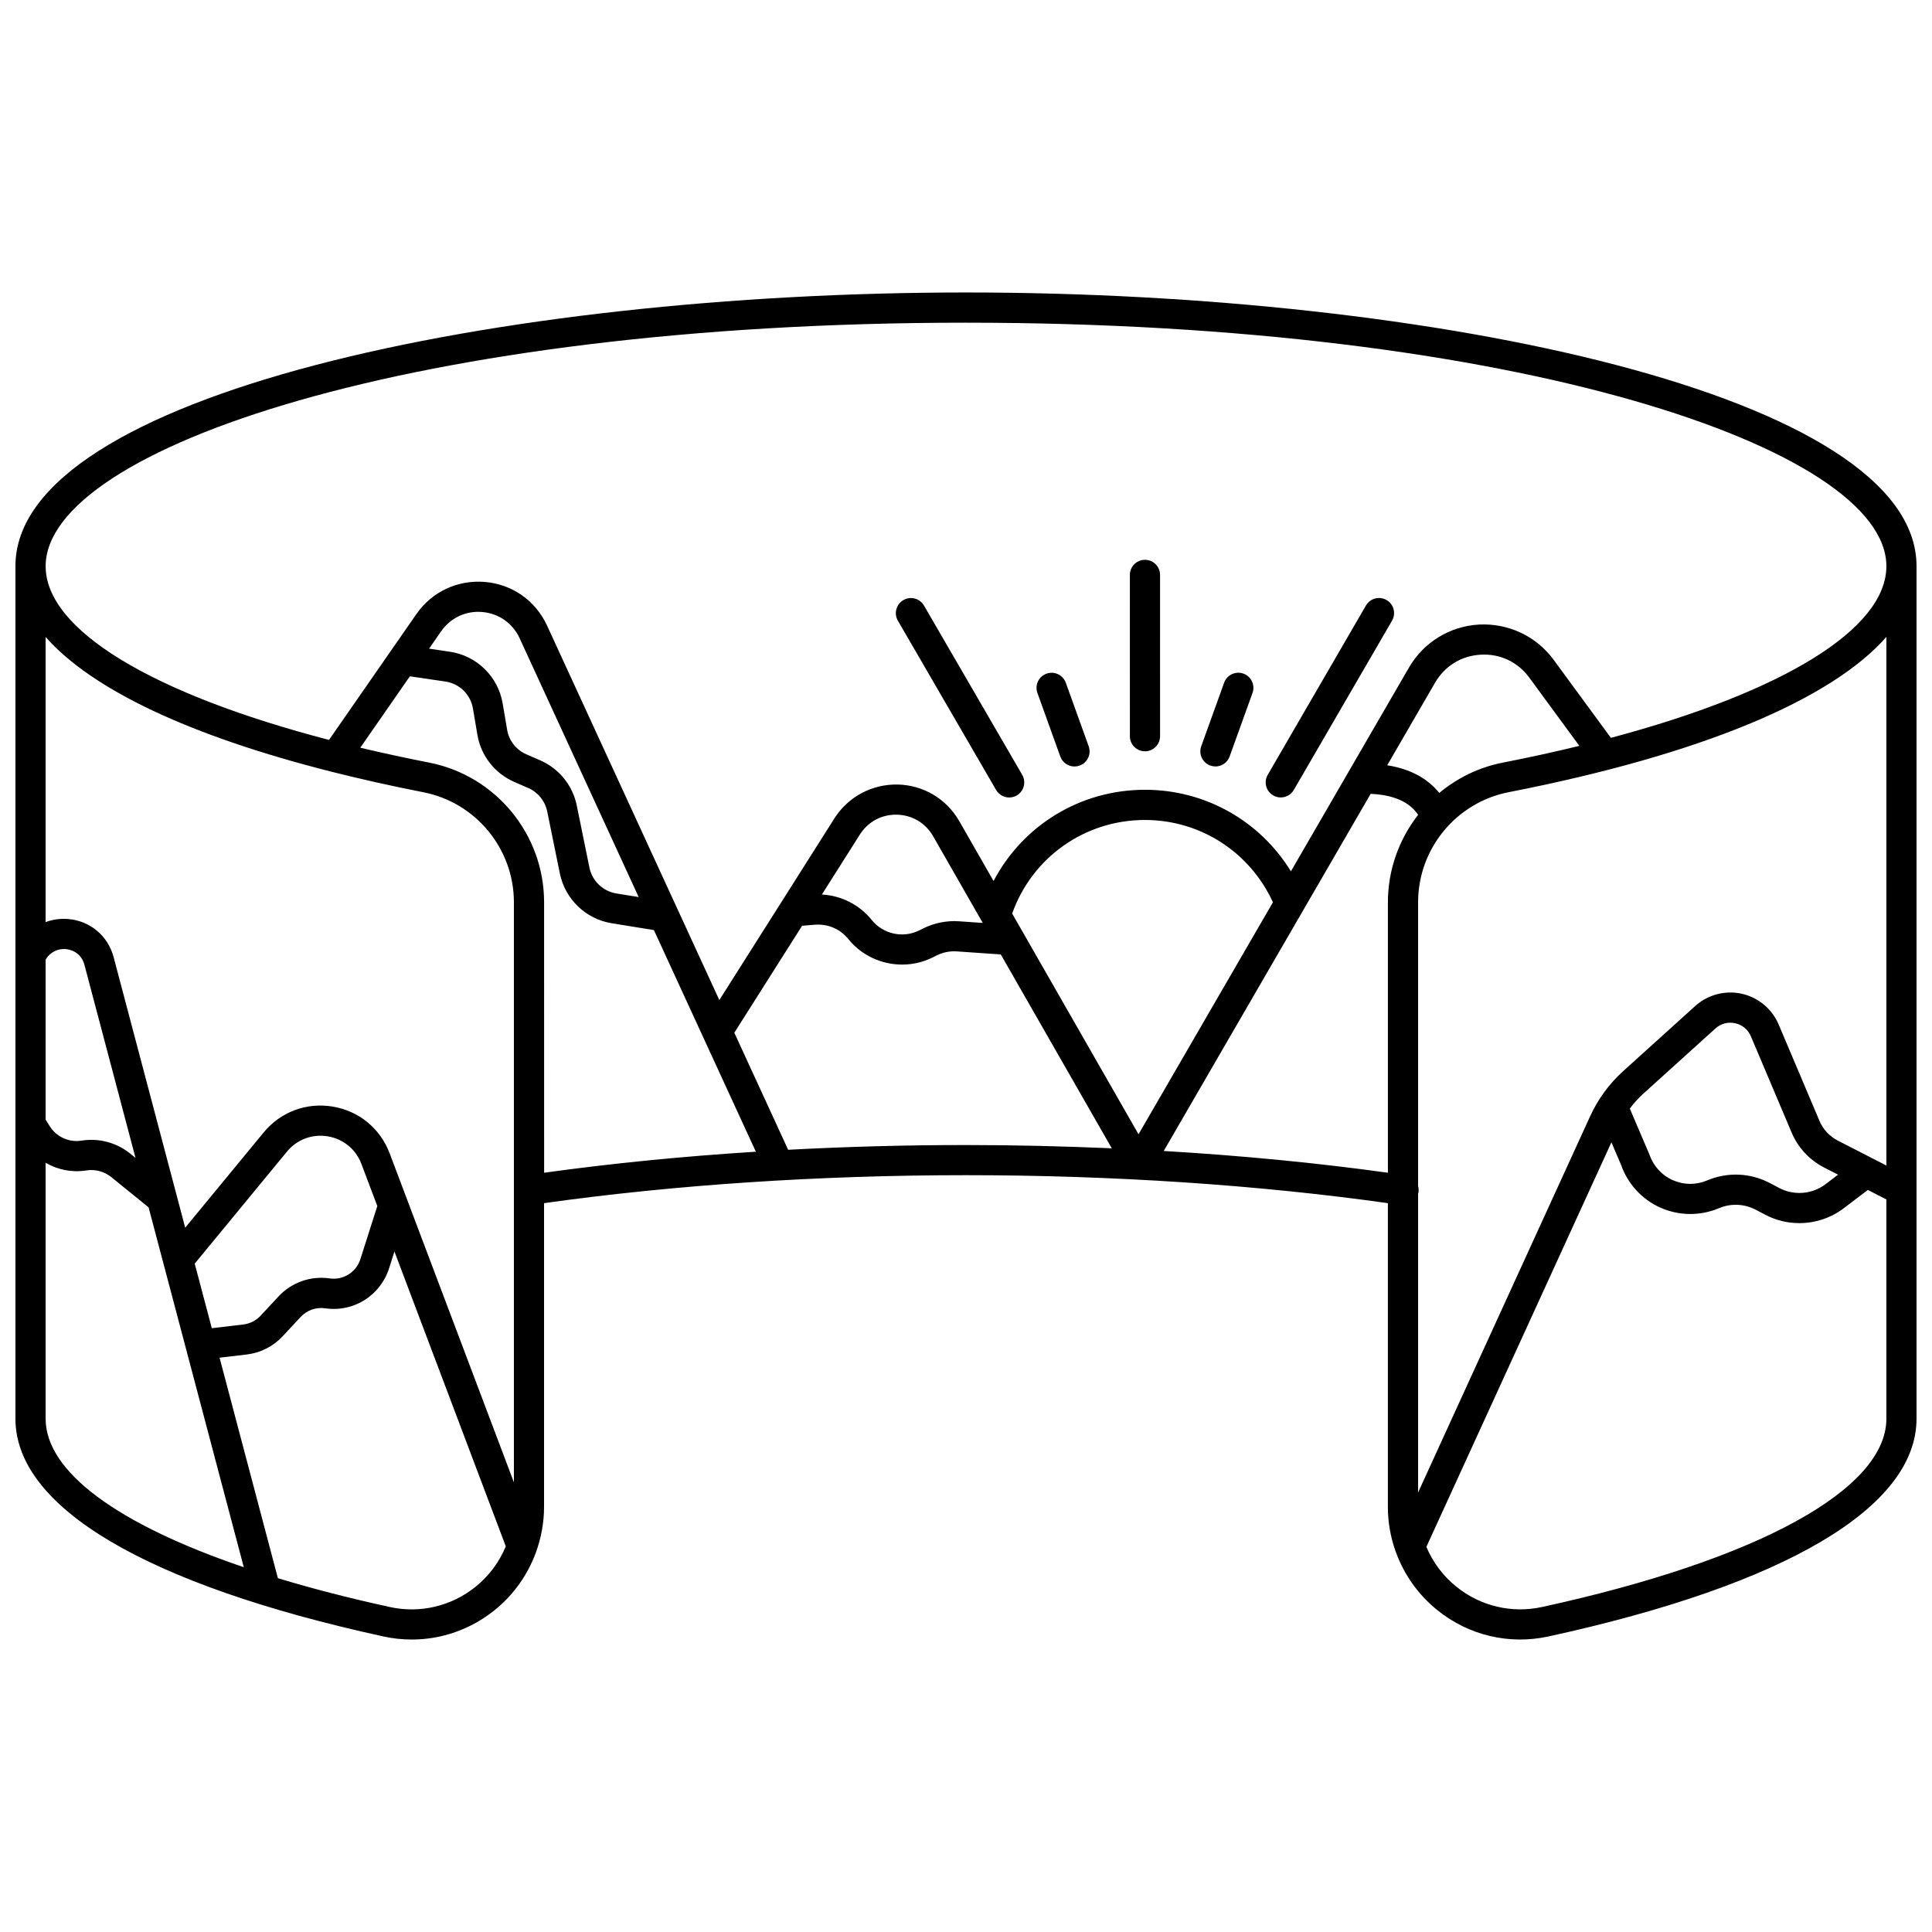 <?xml version="1.0" encoding="UTF-8"?>
<!-- Uploaded to: SVG Repo, www.svgrepo.com, Generator: SVG Repo Mixer Tools -->
<svg width="800px" height="800px" version="1.1" viewBox="144 144 512 512" xmlns="http://www.w3.org/2000/svg">
 <defs>
  <clipPath id="a">
   <path d="m148.09 221h503.81v358h-503.81z"/>
  </clipPath>
 </defs>
 <g clip-path="url(#a)">
  <path d="m400 221.51c-123.83 0-251.91 27.129-251.91 72.527v103.1 0.004 122.82c0 23.492 34.637 43.984 97.527 57.719 2.5 0.543 5.012 0.812 7.504 0.812 7.906 0 15.617-2.684 21.934-7.769 5.023-4.043 8.727-9.289 10.898-15.141 0.023-0.047 0.039-0.102 0.059-0.148 1.402-3.832 2.168-7.918 2.168-12.125v-80.461c34.391-4.84 72.938-7.414 111.81-7.414 38.879 0 77.418 2.574 111.81 7.414v80.457c0 4.113 0.719 8.121 2.066 11.879 0.023 0.066 0.051 0.129 0.078 0.191 2.168 5.938 5.902 11.25 10.984 15.344 8.309 6.691 19.031 9.227 29.438 6.957 62.902-13.73 97.535-34.227 97.535-57.711v-225.93c0-45.398-128.08-72.527-251.9-72.527zm231.04 224.76c-2.184-1.121-3.914-2.984-4.871-5.246l-10.809-25.527c-1.75-4.133-5.414-7.176-9.797-8.148-4.363-0.965-8.984 0.25-12.316 3.258l-19.066 17.234c-3.731 3.371-6.68 7.398-8.777 11.977l-45.594 99.707v-79.254c0.023-0.109 0.09-0.199 0.105-0.312 0.082-0.562 0.035-1.113-0.105-1.629v-75.23c0-14.176 10.094-26.441 24-29.16 50.629-9.902 85.34-24.363 100.1-41.145v140.08zm0.07 9.027-3.332 2.531c-3.523 2.672-8.328 3.07-12.246 1.012l-2.496-1.316c-5.184-2.727-11.242-2.981-16.629-0.699-2.949 1.25-6.191 1.219-9.117-0.082-2.926-1.305-5.113-3.695-6.262-6.996l-5.117-11.969c1.082-1.43 2.289-2.769 3.633-3.992l19.066-17.234c1.434-1.301 3.348-1.801 5.227-1.383 1.887 0.414 3.406 1.676 4.16 3.457l10.809 25.523c1.684 3.984 4.734 7.262 8.582 9.242zm-105.68-101.16c-3.199-3.945-7.805-6.383-13.805-7.332l12.68-21.879c2.574-4.441 6.992-7.152 12.125-7.43 5.098-0.293 9.812 1.938 12.848 6.082l13.266 18.086c-6.445 1.566-13.199 3.055-20.273 4.438-6.375 1.238-12.102 4.086-16.84 8.035zm-125.43-124.62c145.9 0 243.91 33.367 243.91 64.531 0 16.617-27.316 33.301-73.008 45.488l-15.176-20.688c-4.594-6.262-11.969-9.715-19.73-9.336-7.758 0.418-14.715 4.684-18.609 11.402l-31.285 53.996c-8.164-13.324-22.645-21.613-38.668-21.613-17.168 0-32.395 9.449-40.133 24.18l-9.074-15.848c-3.398-5.934-9.504-9.574-16.344-9.723-6.746-0.129-13.098 3.203-16.762 8.98l-30.492 48.141-45.648-99.227c-3.043-6.609-9.184-10.941-16.434-11.578-7.246-0.605-14.055 2.551-18.207 8.523l-23.152 33.34c-46.945-12.234-75.094-29.172-75.094-46.039 0-31.164 98.008-64.531 243.91-64.531zm4.316 158.85c0.004 0.004 0.004 0.008 0.008 0.012l0.121 0.207-6.336-0.438c-3.227-0.215-6.504 0.43-9.426 1.883l-1.066 0.531c-4.285 2.148-9.578 0.992-12.582-2.738-3.273-4.066-8.09-6.496-13.227-6.766l10.066-15.895c2.144-3.387 5.75-5.352 9.828-5.266 4.008 0.09 7.59 2.219 9.582 5.703zm7.914-2.269c5.312-14.895 19.238-24.797 35.199-24.797 14.73 0 27.816 8.535 33.914 21.812l-35.621 61.48zm-98.973-4.367-5.922-0.957c-3.547-0.574-6.414-3.328-7.129-6.844l-3.356-16.465c-1.082-5.324-4.711-9.801-9.695-11.973l-3.656-1.586c-2.703-1.176-4.613-3.609-5.106-6.516l-1.18-6.957c-1.211-7.152-6.844-12.664-14.023-13.723l-5.481-0.809 3.191-4.594c2.496-3.586 6.586-5.512 10.938-5.117 4.356 0.383 8.047 2.984 9.871 6.953zm-81.25-33.18c0.027 0.008 0.051 0.016 0.078 0.02 7.59 1.91 15.602 3.715 24.105 5.379 13.906 2.719 24 14.988 24 29.16v153.73l-32.934-87.207c-2.496-6.598-8.137-11.227-15.098-12.379-6.973-1.156-13.797 1.41-18.285 6.856l-20.793 25.242-18.965-71.684c-1.5-5.68-6.25-9.652-12.102-10.125-2.09-0.16-4.094 0.145-5.926 0.824v-75.562c12.277 13.953 38.383 26.285 75.918 35.746zm-75.918 49.781c1.285-2.223 3.504-2.961 5.277-2.82 0.938 0.074 4.066 0.602 5.016 4.195l13.527 51.141-1.379-1.117c-3.613-2.926-8.312-4.188-12.91-3.453-3.332 0.527-6.664-0.977-8.453-3.852l-1.078-1.734zm39.512 80.543 24.445-29.68c2.652-3.219 6.691-4.738 10.809-4.055 4.113 0.68 7.449 3.414 8.922 7.316l4.215 11.152-4.484 14.074c-1.113 3.484-4.551 5.633-8.164 5.109-5.008-0.727-10.055 1.055-13.512 4.758l-4.781 5.133c-1.203 1.293-2.832 2.113-4.582 2.324l-8.336 0.98zm-39.512 41.102v-67.832c3.195 1.855 6.973 2.644 10.793 2.031 2.352-0.371 4.762 0.27 6.613 1.77l9.883 8.012 25.227 95.367c-33.457-11.359-52.516-25.324-52.516-39.348zm113.95 44.527c-6.414 5.168-14.699 7.125-22.715 5.375-10.73-2.344-20.648-4.902-29.68-7.641l-15.457-58.438 7.207-0.848c3.629-0.426 7.004-2.137 9.5-4.812l4.781-5.133c1.664-1.789 4.094-2.648 6.516-2.297 7.519 1.109 14.617-3.375 16.922-10.598l1.418-4.453 29.512 78.145c-1.719 4.121-4.418 7.809-8.004 10.699zm-12.316-218.41c-6.332-1.238-12.41-2.559-18.242-3.945l13.137-18.918 9.41 1.383c3.738 0.551 6.672 3.422 7.305 7.144l1.18 6.957c0.945 5.578 4.609 10.258 9.801 12.516l3.656 1.586c2.598 1.133 4.484 3.461 5.051 6.238l3.356 16.465c1.379 6.758 6.883 12.039 13.691 13.145l11.223 1.816 27.02 58.734c-19.453 1.23-38.312 3.098-56.113 5.574l-0.008-71.688c-0.004-17.988-12.809-33.555-30.465-37.008zm95.145 102.61-14.266-31.02 17.961-28.348 3.418-0.277c3.398-0.273 6.691 1.145 8.824 3.789 3.543 4.398 8.867 6.781 14.277 6.777 2.754 0 5.535-0.621 8.109-1.906l1.062-0.531c1.645-0.82 3.477-1.18 5.297-1.059l11.664 0.805 29.418 51.379c-12.758-0.551-25.676-0.867-38.637-0.867-15.844-0.004-31.633 0.434-47.129 1.258zm99.531 0.316 54.84-94.645c7.332 0.324 10.789 2.914 12.582 5.566-5.035 6.449-8.012 14.52-8.012 23.168v71.68c-18.805-2.617-38.801-4.547-59.41-5.769zm100.27 120.85c-8.016 1.75-16.301-0.203-22.715-5.375-3.547-2.856-6.227-6.492-7.953-10.551l49.043-107.22 2.523 5.894c1.746 5.074 5.562 9.242 10.465 11.426s10.547 2.238 15.488 0.148c3.168-1.344 6.738-1.195 9.789 0.41l2.496 1.316c2.832 1.492 5.938 2.223 9.035 2.223 4.176 0 8.328-1.332 11.766-3.941l6.391-4.852 4.91 2.519v58.102c0 18.773-34.105 37.434-91.238 49.902z"/>
 </g>
 <path d="m447.43 343.1c2.207 0 4-1.793 4-4l-0.004-42.746c0-2.207-1.793-4-4-4s-4 1.793-4 4l0.004 42.75c0 2.207 1.793 3.996 4 3.996z"/>
 <path d="m481.41 354.79c0.633 0.367 1.324 0.539 2.004 0.539 1.379 0 2.719-0.711 3.461-1.992l26.031-44.855c1.109-1.91 0.461-4.359-1.453-5.465-1.91-1.105-4.356-0.461-5.465 1.453l-26.023 44.859c-1.113 1.906-0.461 4.359 1.445 5.461z"/>
 <path d="m407.98 353.35c0.742 1.281 2.082 1.992 3.461 1.992 0.68 0 1.371-0.172 2.004-0.539 1.91-1.109 2.559-3.555 1.453-5.465l-26.031-44.855c-1.109-1.91-3.555-2.562-5.465-1.453s-2.559 3.555-1.453 5.465z"/>
 <path d="m464.75 346.88c0.449 0.16 0.906 0.238 1.355 0.238 1.641 0 3.176-1.016 3.762-2.648l6.062-16.836c0.746-2.078-0.332-4.371-2.406-5.117-2.078-0.742-4.367 0.332-5.117 2.406l-6.062 16.836c-0.75 2.086 0.332 4.375 2.406 5.121z"/>
 <path d="m424.99 344.48c0.586 1.633 2.125 2.648 3.762 2.648 0.449 0 0.906-0.078 1.355-0.238 2.078-0.746 3.156-3.039 2.406-5.117l-6.062-16.836c-0.746-2.074-3.035-3.156-5.117-2.406-2.078 0.746-3.156 3.039-2.406 5.117z"/>
</svg>